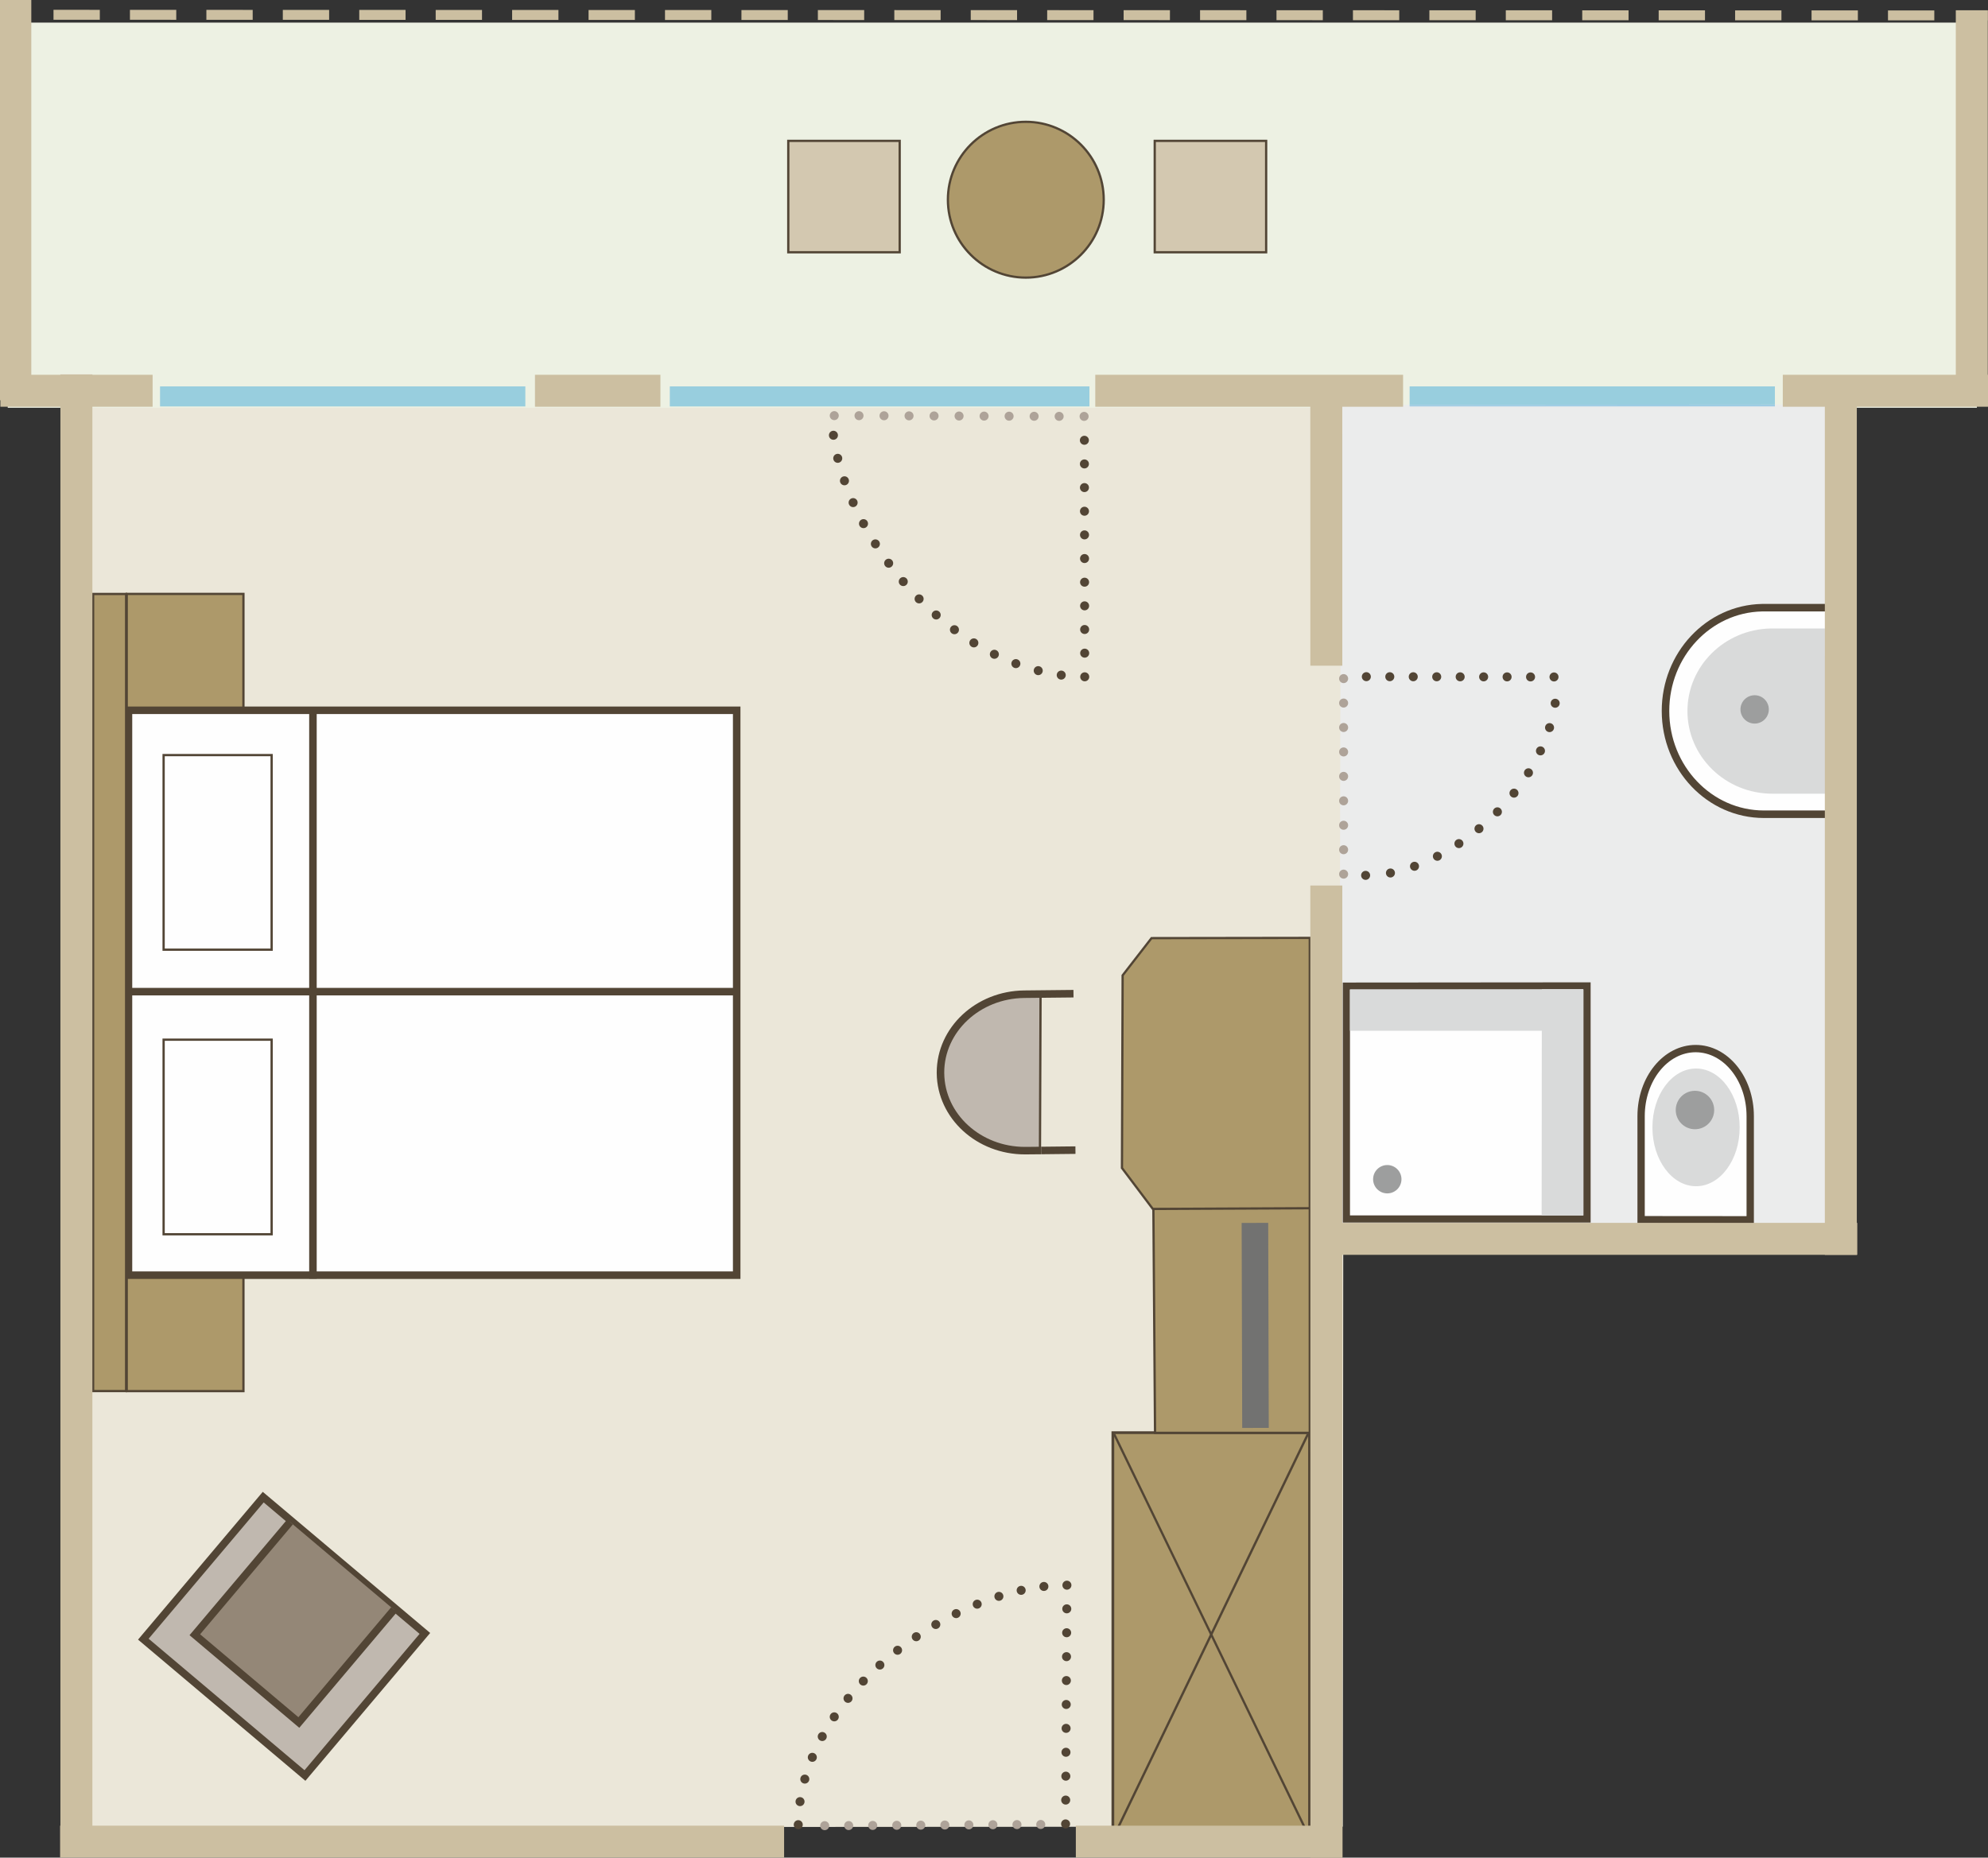 <?xml version="1.0" encoding="UTF-8"?>
<!DOCTYPE svg PUBLIC "-//W3C//DTD SVG 1.1//EN" "http://www.w3.org/Graphics/SVG/1.1/DTD/svg11.dtd">
<!-- Creator: CorelDRAW SE (OEM-Version) -->
<svg xmlns="http://www.w3.org/2000/svg" xml:space="preserve" width="93.254mm" height="87.156mm" version="1.1" style="shape-rendering:geometricPrecision; text-rendering:geometricPrecision; image-rendering:optimizeQuality; fill-rule:evenodd; clip-rule:evenodd"
viewBox="0 0 4786.49 4473.49"
 xmlns:xlink="http://www.w3.org/1999/xlink">
 <rect x="0" y="0" width="4786.49" height="4473.49" fill="#333333" stroke="none"/>
 <defs>
  <style type="text/css">
   <![CDATA[
    .fil3 {fill:none;fill-rule:nonzero}
    .fil8 {fill:#FEFEFE;fill-rule:nonzero}
    .fil2 {fill:#EBECEC;fill-rule:nonzero}
    .fil9 {fill:#D9DADA;fill-rule:nonzero}
    .fil10 {fill:#9D9E9E;fill-rule:nonzero}
    .fil13 {fill:#727271;fill-rule:nonzero}
    .fil0 {fill:#EBE7D9;fill-rule:nonzero}
    .fil1 {fill:#EDF1E3;fill-rule:nonzero}
    .fil12 {fill:#D3C8B0;fill-rule:nonzero}
    .fil11 {fill:#C0B8AF;fill-rule:nonzero}
    .fil4 {fill:#CCBFA1;fill-rule:nonzero}
    .fil6 {fill:#AEA399;fill-rule:nonzero}
    .fil7 {fill:#AD996A;fill-rule:nonzero}
    .fil14 {fill:#948777;fill-rule:nonzero}
    .fil16 {fill:#9ECCE4;fill-rule:nonzero}
    .fil15 {fill:#98CEDE;fill-rule:nonzero}
    .fil5 {fill:#524535;fill-rule:nonzero}
   ]]>
  </style>
 </defs>
 <g id="Ebene_x0020_1">
  <polygon class="fil0" points="3235.72,975.77 177.93,974.03 178.92,4400.61 3233.03,4398.84 "/>
  <polygon class="fil1" points="18.62,982.01 4759.74,982.01 4759.74,54.42 18.62,54.42 "/>
  <polygon class="fil2" points="3224.59,2977.12 4447.18,2977.12 4447.18,974.17 3228.64,975.09 "/>
  <line class="fil3" x1="0.48" y1="35.57" x2="4785.56" y2= "37.09" />
  <polygon class="fil4" points="0.48,47.52 56.3,47.54 56.32,23.62 0.49,23.6 "/>
  <path class="fil4" d="M128.82 47.58l111.52 0.02 0.01 -23.92 -111.52 -0.04 -0.01 23.93zm184.04 0.06l111.52 0.04 0.01 -23.92 -111.52 -0.04 -0.01 23.92zm184.04 0.05l111.52 0.04 0.01 -23.92 -111.52 -0.04 -0.01 23.92zm184.03 0.06l111.52 0.04 0.01 -23.92 -111.52 -0.04 -0.01 23.92zm184.03 0.07l111.52 0.04 0.01 -23.94 -111.52 -0.04 -0.01 23.94zm184.04 0.06l111.51 0.04 0.01 -23.92 -111.51 -0.04 -0.01 23.92zm184.03 0.05l111.52 0.04 0.01 -23.92 -111.52 -0.04 -0.01 23.92zm184.03 0.07l111.52 0.04 0.01 -23.93 -111.52 -0.04 -0.01 23.93zm184.04 0.06l111.52 0.04 0.01 -23.92 -111.52 -0.04 -0.01 23.92zm184.03 0.06l111.52 0.04 0.02 -23.92 -111.52 -0.04 -0.02 23.92zm184.04 0.05l111.52 0.04 0 -23.92 -111.52 -0.04 0 23.92zm184.04 0.06l111.52 0.04 0 -23.92 -111.52 -0.04 0 23.92zm184.04 0.07l111.52 0.04 0 -23.94 -111.52 -0.04 0 23.94zm184.02 0.05l111.52 0.04 0.02 -23.92 -111.52 -0.04 -0.02 23.92zm184.04 0.06l111.52 0.04 0.02 -23.92 -111.52 -0.04 -0.02 23.92zm184.04 0.07l111.52 0.04 0 -23.94 -111.52 -0.04 0 23.94zm184.04 0.06l111.52 0.04 0 -23.92 -111.52 -0.04 0 23.92zm184.04 0.05l111.5 0.04 0.02 -23.92 -111.52 -0.04 0 23.92zm184.02 0.07l111.52 0.02 0.02 -23.92 -111.52 -0.04 -0.02 23.93zm184.04 0.06l111.52 0.04 0 -23.94 -111.52 -0.02 0 23.92zm184.04 0.06l111.52 0.04 0 -23.92 -111.52 -0.04 0 23.92zm184.04 0.05l111.52 0.04 0 -23.92 -111.52 -0.04 0 23.92zm184.02 0.06l111.52 0.04 0.02 -23.92 -111.52 -0.04 -0.02 23.92zm184.04 0.07l111.52 0.04 0.02 -23.94 -111.52 -0.04 -0.02 23.94zm184.04 0.05l111.52 0.04 0 -23.92 -111.52 -0.04 0 23.92z"/>
  <polygon class="fil4" points="4729.74,49.04 4785.56,49.06 4785.56,25.14 4729.74,25.12 "/>
  <path class="fil5" d="M3741.58 1641.09c2.86,0 5.67,-1.15 7.69,-3.19 2.01,-2.03 3.17,-4.81 3.17,-7.67 0,-2.86 -1.16,-5.67 -3.17,-7.68 -2.03,-2.03 -4.84,-3.19 -7.69,-3.19 -2.86,0 -5.65,1.16 -7.68,3.19 -2.03,2.01 -3.19,4.81 -3.19,7.68 0,2.86 1.16,5.65 3.19,7.67 2.03,2.03 4.81,3.19 7.68,3.19z"/>
  <path class="fil5" d="M3685.12 1619.27l0 0c-6.01,0 -10.88,4.86 -10.88,10.85 -0.02,6.01 4.85,10.88 10.85,10.88 6,0.02 10.87,-4.86 10.88,-10.85 0,-6 -4.85,-10.87 -10.85,-10.89zm-56.49 -0.09l0 0c-6,0 -10.87,4.85 -10.89,10.85 0,6.01 4.86,10.88 10.85,10.88 6.01,0.02 10.88,-4.84 10.88,-10.85 0.02,-6 -4.84,-10.87 -10.85,-10.88zm-56.48 -0.07l0 0c-5.99,-0.02 -10.88,4.84 -10.88,10.85 0,5.99 4.86,10.86 10.85,10.88 6,0 10.89,-4.85 10.89,-10.85 0,-6.01 -4.86,-10.88 -10.85,-10.88zm-56.48 -0.09l0 0c-6.01,0 -10.88,4.85 -10.88,10.85 -0.02,6.01 4.84,10.88 10.85,10.88 6,0.02 10.87,-4.85 10.88,-10.85 0,-6 -4.85,-10.86 -10.85,-10.88zm-56.49 -0.09l0 0c-6,0 -10.87,4.86 -10.89,10.87 0,6 4.86,10.87 10.85,10.87 6.01,0.02 10.88,-4.84 10.88,-10.85 0.02,-6 -4.86,-10.87 -10.85,-10.89zm-56.48 -0.07l0 0c-6.01,-0.02 -10.88,4.84 -10.88,10.85 -0.02,6 4.86,10.87 10.85,10.89 6,0 10.87,-4.86 10.89,-10.85 0,-6.01 -4.86,-10.88 -10.85,-10.88zm-56.49 -0.09l0 0c-6,0 -10.87,4.85 -10.88,10.85 0,6.01 4.85,10.88 10.86,10.88 6,0.02 10.87,-4.86 10.87,-10.85 0.02,-6 -4.84,-10.87 -10.85,-10.88z"/>
  <path class="fil5" d="M3289.72 1640.4c2.86,0 5.67,-1.15 7.69,-3.17 2.01,-2.03 3.17,-4.84 3.17,-7.69 0,-2.86 -1.16,-5.65 -3.17,-7.68 -2.03,-2.03 -4.83,-3.19 -7.69,-3.19 -2.86,0 -5.65,1.16 -7.68,3.19 -2.03,2.03 -3.19,4.81 -3.19,7.68 0,2.86 1.16,5.67 3.19,7.69 2.03,2.01 4.82,3.17 7.68,3.17z"/>
  <path class="fil6" d="M3235 1645.07c2.86,0 5.65,-1.15 7.68,-3.18 2.03,-2.01 3.19,-4.82 3.19,-7.68 0,-2.86 -1.16,-5.65 -3.19,-7.68 -2.03,-2.03 -4.81,-3.19 -7.68,-3.19 -2.86,0 -5.67,1.16 -7.68,3.19 -2.03,2.03 -3.18,4.81 -3.18,7.68 0,2.86 1.15,5.67 3.18,7.68 2.01,2.03 4.82,3.18 7.68,3.18z"/>
  <path class="fil6" d="M3224.14 1693.08l0 0c0,5.99 4.87,10.86 10.86,10.86 6,0 10.87,-4.87 10.87,-10.86 0,-6.02 -4.87,-10.87 -10.87,-10.87 -5.99,0 -10.86,4.85 -10.86,10.87zm0 58.85l0 0c0,6.01 4.87,10.87 10.86,10.87 6,0 10.87,-4.86 10.87,-10.87 0,-6 -4.87,-10.87 -10.87,-10.87 -5.99,0 -10.86,4.87 -10.86,10.87zm0 58.87l0 0c0,5.99 4.87,10.86 10.86,10.86 6,0 10.87,-4.87 10.87,-10.86 0,-6.02 -4.87,-10.87 -10.87,-10.87 -5.99,0 -10.86,4.85 -10.86,10.87zm0 58.85l0 0c0,6.01 4.87,10.87 10.86,10.87 6,0 10.87,-4.86 10.87,-10.87 0,-6 -4.87,-10.87 -10.87,-10.87 -5.99,0 -10.86,4.87 -10.86,10.87zm0 58.87l0 0c0,5.99 4.87,10.86 10.86,10.86 6,0 10.87,-4.87 10.87,-10.86 0,-6 -4.87,-10.87 -10.87,-10.87 -5.99,0 -10.86,4.87 -10.86,10.87zm0 58.87l0 0c0,5.99 4.87,10.86 10.86,10.86 6,0 10.87,-4.87 10.87,-10.86 0,-6.02 -4.87,-10.87 -10.87,-10.87 -5.99,0 -10.86,4.85 -10.86,10.87zm0 58.85l0 0c0,6.01 4.87,10.87 10.86,10.87 6,0 10.87,-4.86 10.87,-10.87 0,-6 -4.87,-10.87 -10.87,-10.87 -5.99,0 -10.86,4.87 -10.86,10.87z"/>
  <path class="fil6" d="M3235 2115.95c2.86,0 5.65,-1.15 7.68,-3.19 2.03,-2.01 3.19,-4.81 3.19,-7.67 0,-2.86 -1.16,-5.67 -3.19,-7.68 -2.03,-2.03 -4.81,-3.19 -7.68,-3.19 -2.86,0 -5.67,1.16 -7.68,3.19 -2.03,2.01 -3.18,4.81 -3.18,7.68 0,2.86 1.15,5.67 3.18,7.67 2.01,2.03 4.82,3.19 7.68,3.19z"/>
  <path class="fil5" d="M3287.98 2118.9c2.86,0 5.65,-1.15 7.68,-3.19 2.03,-2.03 3.19,-4.81 3.19,-7.67 0,-2.86 -1.16,-5.67 -3.19,-7.7 -2.03,-2.01 -4.81,-3.17 -7.68,-3.17 -2.86,0 -5.67,1.16 -7.69,3.17 -2.01,2.03 -3.17,4.84 -3.17,7.7 0,2.86 1.16,5.65 3.17,7.67 2.03,2.03 4.84,3.19 7.69,3.19z"/>
  <path class="fil5" d="M3349.83 2112.98l0 0c5.9,-1.14 9.74,-6.85 8.6,-12.73 -1.14,-5.89 -6.83,-9.74 -12.73,-8.6l0 0c-5.88,1.14 -9.74,6.85 -8.6,12.73 1.14,5.9 6.85,9.74 12.73,8.6zm59.55 -16.6l0 0c5.63,-2.05 8.57,-8.26 6.52,-13.91 -2.04,-5.65 -8.27,-8.56 -13.9,-6.52l0 0c-5.65,2.03 -8.57,8.26 -6.54,13.91 2.05,5.65 8.28,8.56 13.93,6.52zm56.37 -24.68l0 0c5.34,-2.73 7.44,-9.29 4.69,-14.61 -2.74,-5.34 -9.29,-7.44 -14.63,-4.71l0 0c-5.32,2.76 -7.42,9.29 -4.69,14.63 2.75,5.34 9.29,7.44 14.63,4.69zm52.91 -31.1l0 0c5,-3.32 6.36,-10.07 3.03,-15.06 -3.32,-5 -10.07,-6.36 -15.07,-3.03l0 0c-4.98,3.32 -6.33,10.07 -3.02,15.05 3.32,5 10.07,6.35 15.06,3.04zm49.2 -36.56l0 0c4.62,-3.82 5.27,-10.68 1.45,-15.3 -3.82,-4.61 -10.67,-5.27 -15.3,-1.45l0 0c-4.62,3.82 -5.27,10.67 -1.45,15.3 3.82,4.61 10.67,5.27 15.3,1.45zm45.16 -41.39l0 0c4.22,-4.28 4.16,-11.15 -0.11,-15.36 -4.27,-4.22 -11.15,-4.16 -15.37,0.11 -4.2,4.28 -4.16,11.15 0.11,15.37 4.29,4.2 11.15,4.15 15.37,-0.12zm40.69 -45.85l0 0c3.75,-4.69 2.97,-11.51 -1.72,-15.26 -4.69,-3.73 -11.51,-2.97 -15.26,1.72l0 0c-3.73,4.69 -2.97,11.53 1.72,15.26 4.69,3.75 11.53,2.99 15.26,-1.72zm35.56 -50.03l0 0c3.2,-5.07 1.67,-11.79 -3.4,-14.97 -5.09,-3.19 -11.79,-1.67 -14.98,3.42l0 0c-3.2,5.07 -1.66,11.79 3.41,14.98 5.09,3.19 11.78,1.66 14.97,-3.42zm29.55 -53.92l0 0c2.54,-5.43 0.2,-11.89 -5.23,-14.45 -5.43,-2.55 -11.9,-0.22 -14.45,5.21l0 0c-2.56,5.43 -0.2,11.9 5.23,14.45 5.44,2.56 11.9,0.22 14.45,-5.21zm22.36 -57.41l0 0c1.79,-5.72 -1.39,-11.81 -7.13,-13.6 -5.72,-1.79 -11.82,1.42 -13.6,7.13l0 0c-1.79,5.74 1.41,11.83 7.13,13.62 5.72,1.78 11.83,-1.41 13.6,-7.15z"/>
  <path class="fil5" d="M3744.4 1704.39c2.86,0 5.65,-1.15 7.68,-3.18 2.03,-2.01 3.19,-4.82 3.19,-7.68 0,-2.86 -1.16,-5.67 -3.19,-7.68 -2.03,-2.03 -4.81,-3.19 -7.68,-3.19 -2.86,0 -5.67,1.16 -7.69,3.19 -2.01,2.01 -3.17,4.81 -3.17,7.68 0,2.86 1.15,5.67 3.17,7.68 2.03,2.03 4.84,3.18 7.69,3.18z"/>
  <polygon class="fil7" points="305.1,3350.07 586.13,3350.07 586.13,3074.49 305.1,3074.49 "/>
  <path class="fil5" d="M588.85 3071.77l-286.46 0 0 281.02 286.46 0 0 -281.02zm-5.43 5.44l0 270.16 -275.61 0 0 -270.16 275.61 0z"/>
  <polygon class="fil7" points="305.1,1705.84 586.13,1705.84 586.13,1430.24 305.1,1430.24 "/>
  <path class="fil5" d="M588.85 1427.52l-286.46 0 0 281.04 286.46 0 0 -281.04zm-5.43 5.44l0 270.18 -275.61 0 0 -270.18 275.61 0z"/>
  <polygon class="fil8" points="309.33,3070.84 1773.72,3070.84 1773.72,1710.51 309.33,1710.51 "/>
  <path class="fil5" d="M1782.77 1701.46l-1482.49 0 0 1378.44 1482.49 0 0 -1378.44zm-18.1 18.09l0 1342.26 -1446.3 0 0 -1342.26 1446.3 0z"/>
  <polygon class="fil8" points="393.94,2972.34 654.02,2972.34 654.02,2503.73 393.94,2503.73 "/>
  <path class="fil5" d="M656.72 2501.01l-265.5 0 0 474.02 265.5 0 0 -474.02zm-5.43 5.43l0 463.18 -254.64 0 0 -463.18 254.64 0z"/>
  <polygon class="fil8" points="393.94,2287.01 654.02,2287.01 654.02,1818.39 393.94,1818.39 "/>
  <path class="fil5" d="M656.72 1815.68l-265.5 0 0 474.04 265.5 0 0 -474.04zm-5.43 5.44l0 463.18 -254.64 0 0 -463.18 254.64 0z"/>
  <line class="fil3" x1="305.49" y1="2388.08" x2="1770.08" y2= "2388.08" />
  <polygon class="fil5" points="305.49,2397.13 1770.08,2397.13 1770.08,2379.02 305.49,2379.02 "/>
  <line class="fil3" x1="753.47" y1="3079.25" x2="753.47" y2= "1705.62" />
  <polygon class="fil5" points="744.41,3079.25 762.52,3079.25 762.52,1705.63 744.41,1705.63 "/>
  <polygon class="fil7" points="224.22,3349.95 303.66,3349.95 303.66,1430.38 224.22,1430.38 "/>
  <path class="fil5" d="M306.38 1427.66l-84.87 0 0 1925.01 84.87 0 0 -1925.01zm-5.43 5.44l0 1914.13 -74.02 0 0 -1914.13 74.02 0z"/>
  <path class="fil8" d="M3951.26 2937.27l0 -249.33c0,-89.74 58.92,-162.75 131.4,-162.75 72.43,0 131.35,73.01 131.35,162.75l0 249.56 -262.75 -0.23z"/>
  <path class="fil5" d="M4082.67 2516.37c-77.43,0 -140.21,76.81 -140.21,171.57l0 258.13 280.35 0.26 0 -258.39c0,-94.76 -62.74,-171.57 -140.15,-171.57zm0 17.64c67.54,0 122.49,69.04 122.49,153.93l0 240.74 -245.08 -0.22 0 -240.53c0,-84.89 54.99,-153.93 122.58,-153.93z"/>
  <path class="fil9" d="M3978.53 2714.95c0,-78.29 47.01,-141.74 105.02,-141.74 58.04,0 105.06,63.45 105.06,141.74 0,78.26 -47.03,141.71 -105.06,141.71 -58.02,0 -105.02,-63.45 -105.02,-141.71z"/>
  <path class="fil10" d="M4034.66 2673.12c0,-25.55 20.72,-46.28 46.27,-46.28 25.57,0 46.3,20.73 46.3,46.28 0,25.56 -20.73,46.28 -46.3,46.28 -25.55,0 -46.27,-20.72 -46.27,-46.28z"/>
  <polygon class="fil5" points="2507.4,2779.63 2589.43,2778.76 2589.25,2760.65 2507.22,2761.53 "/>
  <path class="fil11" d="M2505.36 2395.25l-38.3 0.4c-112.48,1.18 -202.82,86.42 -201.75,190.45 1.09,104.07 93.14,187.41 205.64,186.29l32.97 -0.36 0.67 -176.5 0.76 -200.27z"/>
  <path class="fil5" d="M2505.34 2392.53l-38.3 0.4c-113.17,1.18 -204.43,86.5 -204.47,191.35l0.02 1.85c1.12,105.01 93.31,188.98 206.09,188.97l2.28 0 35.67 -0.4 0.67 -179.17 0.76 -200.26 -5.43 -0.02 -0.76 200.25 -0.65 173.84 -30.31 0.33 -2.23 0c-110.13,-0.02 -199.63,-81.9 -200.66,-183.59l-0.02 -1.8c-0.04,-101.54 88.6,-184.75 199.09,-185.92l38.3 -0.4 -0.06 -5.43z"/>
  <path class="fil5" d="M2584.52 2383.92l-118.45 1.25c-116.27,1.16 -210.63,88.96 -210.73,197.68l0.02 1.92c0.56,54.32 24.79,103.3 63.23,138.47 38.44,35.2 91.19,56.77 149.17,56.77l2.39 -0.02 37.27 -0.34 -0.18 -18.1 -37.24 0.36 -2.23 0c-53.45,0 -101.85,-19.9 -136.95,-52.03 -35.09,-32.14 -56.82,-76.3 -57.34,-125.3l-0.02 -1.72c-0.09,-97.65 85.43,-178.41 192.82,-179.57l118.46 -1.25 -0.2 -18.11z"/>
  <path class="fil8" d="M4394.54 1463.44l-152.44 0c-128.6,2.74 -232.08,113.03 -232.08,248.65 0,137.38 106.11,248.74 237.02,248.74l147.23 0 0.27 -497.39z"/>
  <path class="fil5" d="M4394.54 1454.37l-152.53 0 -0.11 0.02c-133.85,2.92 -240.95,117.46 -240.93,257.7 0,71.03 27.45,135.46 71.92,182.14 44.43,46.66 106.09,75.65 174.15,75.65l147.23 0 0 -18.11 -147.23 0c-62.87,-0.02 -119.73,-26.69 -161.04,-70.04 -41.32,-43.37 -66.93,-103.3 -66.93,-169.65 0.04,-131.01 99.88,-237.02 223.21,-239.61l-0.18 -9.04 0 9.05 152.44 0 0 -18.11 0 -0.02z"/>
  <path class="fil9" d="M4393.87 1513.49l-130.66 0c-111.02,2.19 -200.36,90.41 -200.36,198.92 0,109.89 91.6,198.96 204.63,198.96l127.06 0 -0.67 -397.88z"/>
  <path class="fil10" d="M4258.77 1708.36c0,18.85 -15.26,34.13 -34.12,34.13 -18.85,0 -34.13,-15.29 -34.13,-34.13 0,-18.85 15.28,-34.11 34.13,-34.11 18.85,0 34.12,15.26 34.12,34.11z"/>
  <polygon class="fil8" points="3241.68,2935.53 3241.68,2374.81 3821.07,2374.32 3821.07,2935.53 "/>
  <path class="fil5" d="M3829.73 2365.64l-596.72 0.51 0 578.05 596.72 0 0 -578.55zm-17.33 17.33l0 543.91 -562.06 0 0 -543.42 562.06 -0.49z"/>
  <polygon class="fil9" points="3250.26,2482.25 3811.79,2482.25 3811.79,2382.43 3250.26,2382.43 "/>
  <polygon class="fil9" points="3711.83,2927.18 3712.3,2382.1 3812.09,2382.18 3812.03,2926.98 "/>
  <path class="fil10" d="M3374.29 2839.76c0,18.85 -15.28,34.14 -34.13,34.14 -18.85,0 -34.13,-15.29 -34.13,-34.14 0,-18.85 15.28,-34.13 34.13,-34.13 18.85,0 34.13,15.28 34.13,34.13z"/>
  <path class="fil7" d="M2469.85 668.54c-103.44,0 -187.61,-84.16 -187.61,-187.61 0,-103.43 84.16,-187.59 187.61,-187.59 103.41,0 187.57,84.16 187.57,187.59 0,103.44 -84.16,187.61 -187.57,187.61z"/>
  <path class="fil5" d="M2469.85 290.63c-105.11,0 -190.33,85.23 -190.33,190.31 0,105.09 85.21,190.32 190.33,190.32 105.09,0 190.29,-85.23 190.29,-190.32 0,-105.08 -85.19,-190.31 -190.29,-190.31zm0 5.43c101.93,0 184.88,82.93 184.88,184.88 0,101.96 -82.95,184.89 -184.88,184.89 -101.94,0 -184.89,-82.93 -184.89,-184.89 0,-101.95 82.95,-184.88 184.89,-184.88z"/>
  <polygon class="fil12" points="2780.24,607.5 3048.5,607.5 3048.5,339.24 2780.24,339.24 "/>
  <polygon class="fil5" points="2780.24,607.5 2782.95,607.5 2782.95,341.94 3045.78,341.94 3045.78,604.79 2780.24,604.79 2780.24,607.5 2782.95,607.5 2780.24,607.5 2780.24,610.22 3051.21,610.22 3051.21,336.51 2777.52,336.51 2777.52,610.22 2780.24,610.22 "/>
  <polygon class="fil12" points="1897.91,607.5 2166.16,607.5 2166.16,339.24 1897.91,339.24 "/>
  <polygon class="fil5" points="1897.91,607.5 1900.64,607.5 1900.64,341.94 2163.44,341.94 2163.44,604.79 1897.91,604.79 1897.91,607.5 1900.64,607.5 1897.91,607.5 1897.91,610.22 2168.87,610.22 2168.87,336.51 1895.2,336.51 1895.2,610.22 1897.91,610.22 "/>
  <polygon class="fil7" points="2679.44,4424.93 3152.94,4424.93 3152.94,3450.09 2679.44,3450.09 "/>
  <path class="fil5" d="M3156.23 3446.8l-480.09 0 0 981.43 480.09 0 0 -981.43zm-6.57 6.58l0 968.28 -466.95 0 0 -968.28 466.95 0z"/>
  <polygon class="fil5" points="3146.38,3452.64 2680.61,4418.34 2685.66,4420.78 3151.43,3455.07 "/>
  <polygon class="fil5" points="3152.96,4418.86 2684.89,3452.27 2680,3454.64 3148.07,4421.24 "/>
  <polygon class="fil7" points="2776.56,2912.61 2700.81,2812.01 2702.96,2347.9 2772.49,2259.2 3153.52,2258.63 3153.52,2912.61 "/>
  <path class="fil5" d="M3156.23 2255.92l-385.06 0.56 -70.93 91.42 -1.61 465.73 76.6 101.69 381.01 0 0 -659.41zm-5.43 5.43l0 648.54 -372.88 0 -73.84 -98.07 1.6 -462.05 68.15 -87.86 376.97 -0.56z"/>
  <polygon class="fil7" points="2780.98,3450.45 2777,2911.36 3153.52,2909.64 3153.52,3450.45 "/>
  <path class="fil5" d="M3156.23 2906.9l-381.97 1.76 4.02 544.51 377.95 0 0 -546.27zm-5.43 5.45l0 535.39 -367.12 0 -3.95 -533.66 371.07 -1.72z"/>
  <path class="fil5" d="M2006.63 1059.07c2.86,0 5.65,-1.16 7.68,-3.17 2.03,-2.03 3.19,-4.84 3.19,-7.7 0,-2.86 -1.16,-5.65 -3.19,-7.67 -2.03,-2.03 -4.81,-3.19 -7.68,-3.19 -2.86,0 -5.67,1.15 -7.69,3.19 -2.01,2.03 -3.17,4.81 -3.17,7.67 0,2.86 1.15,5.67 3.17,7.7 2.03,2.01 4.84,3.17 7.69,3.17z"/>
  <path class="fil5" d="M2006.51 1106.32l0 0c1.43,5.83 7.31,9.4 13.12,7.95 5.83,-1.43 9.4,-7.32 7.97,-13.13l0 0c-1.43,-5.83 -7.31,-9.4 -13.14,-7.97 -5.83,1.43 -9.4,7.31 -7.95,13.14zm16.42 55.12l0 0c1.99,5.67 8.19,8.65 13.85,6.68 5.65,-1.97 8.64,-8.18 6.66,-13.83l0 0c-1.97,-5.67 -8.17,-8.65 -13.83,-6.68 -5.67,1.98 -8.65,8.19 -6.68,13.84zm21.22 53.34l0 0c2.44,5.49 8.87,7.95 14.34,5.51 5.49,-2.44 7.95,-8.87 5.5,-14.36l0 0c-2.44,-5.47 -8.87,-7.93 -14.34,-5.49 -5.49,2.45 -7.95,8.85 -5.5,14.34zm25.33 51.42l0 0c2.86,5.29 9.45,7.24 14.72,4.4 5.29,-2.86 7.26,-9.45 4.4,-14.72l0 0c-2.84,-5.29 -9.43,-7.26 -14.73,-4.4 -5.27,2.84 -7.24,9.43 -4.4,14.72zm29.03 49.38l0 0c3.22,5.07 9.94,6.56 14.99,3.34 5.07,-3.21 6.55,-9.93 3.33,-14.99l0 0c-3.22,-5.06 -9.92,-6.55 -14.99,-3.34 -5.07,3.22 -6.55,9.94 -3.33,14.99zm32.39 47.21l0 0c3.57,4.82 10.38,5.83 15.19,2.28 4.84,-3.57 5.85,-10.38 2.28,-15.21l0 0c-3.57,-4.82 -10.36,-5.83 -15.19,-2.28 -4.81,3.57 -5.85,10.37 -2.28,15.21zm35.62 44.83l0 0c3.89,4.56 10.74,5.11 15.32,1.22 4.56,-3.9 5.11,-10.76 1.21,-15.32 -3.89,-4.56 -10.75,-5.11 -15.32,-1.21 -4.56,3.89 -5.11,10.74 -1.21,15.32zm38.68 42.23l0 0c4.22,4.28 11.1,4.33 15.37,0.11 4.28,-4.2 4.33,-11.08 0.13,-15.35 -4.22,-4.28 -11.1,-4.33 -15.37,-0.13 -4.28,4.22 -4.33,11.1 -0.13,15.37zm41.7 39.31l0 0c4.53,3.95 11.39,3.5 15.34,-1.02 3.95,-4.53 3.48,-11.39 -1.03,-15.34 -4.53,-3.95 -11.39,-3.5 -15.34,1.03 -3.95,4.51 -3.47,11.37 1.03,15.32zm44.63 36.03l0 0c4.84,3.57 11.63,2.57 15.21,-2.24 3.57,-4.82 2.57,-11.63 -2.25,-15.21l0 0c-4.81,-3.57 -11.63,-2.57 -15.21,2.25 -3.57,4.81 -2.57,11.63 2.24,15.21zm47.51 32.25l0 0c5.11,3.15 11.81,1.58 14.96,-3.53 3.15,-5.11 1.56,-11.81 -3.55,-14.96 -5.11,-3.15 -11.79,-1.58 -14.94,3.53 -3.15,5.11 -1.58,11.81 3.53,14.96zm50.26 27.92l0 0c5.38,2.66 11.9,0.45 14.56,-4.93 2.66,-5.36 0.45,-11.88 -4.93,-14.54l0 0c-5.38,-2.68 -11.9,-0.47 -14.56,4.91 -2.66,5.37 -0.45,11.89 4.92,14.56zm52.78 22.94l0 0c5.63,2.1 11.88,-0.74 14,-6.36 2.1,-5.63 -0.74,-11.89 -6.37,-14l0 0c-5.62,-2.1 -11.88,0.74 -13.98,6.36 -2.1,5.63 0.74,11.88 6.35,14zm54.97 17.27l0 0c5.82,1.48 11.73,-2.03 13.22,-7.84 1.47,-5.82 -2.04,-11.73 -7.86,-13.22 -5.81,-1.47 -11.73,2.05 -13.2,7.86 -1.49,5.82 2.03,11.72 7.84,13.2zm56.64 10.99l0 0c5.94,0.8 11.41,-3.38 12.21,-9.32 0.8,-5.96 -3.39,-11.43 -9.35,-12.23l0 0c-5.94,-0.8 -11.4,3.39 -12.2,9.35 -0.8,5.94 3.38,11.4 9.34,12.2z"/>
  <path class="fil5" d="M2611.68 1640.75c2.86,0 5.65,-1.15 7.68,-3.19 2.03,-2.03 3.19,-4.81 3.19,-7.67 0,-2.86 -1.16,-5.67 -3.19,-7.68 -2.03,-2.03 -4.82,-3.19 -7.68,-3.19 -2.86,0 -5.67,1.16 -7.69,3.19 -2.01,2.01 -3.17,4.81 -3.17,7.68 0,2.86 1.16,5.65 3.17,7.67 2.03,2.03 4.84,3.19 7.69,3.19z"/>
  <path class="fil5" d="M2622.45 1572.9l0 0c-0.02,-6 -4.89,-10.87 -10.88,-10.85 -6.01,0 -10.87,4.87 -10.85,10.88 0,5.99 4.87,10.85 10.88,10.85 6,-0.02 10.85,-4.89 10.85,-10.88zm-0.09 -56.97l0 0c0,-5.99 -4.87,-10.85 -10.88,-10.85 -6,0.02 -10.85,4.89 -10.85,10.88 0.02,6 4.89,10.87 10.88,10.85 6,0 10.87,-4.87 10.85,-10.89zm-0.09 -56.96l0 0c0,-6 -4.87,-10.85 -10.88,-10.85 -6,0.02 -10.85,4.89 -10.85,10.88 0.02,6.01 4.89,10.87 10.89,10.85 6.01,0 10.86,-4.87 10.85,-10.88zm-0.07 -56.95l0 0c-0.02,-6.01 -4.89,-10.87 -10.89,-10.87 -6.01,0.02 -10.86,4.89 -10.85,10.89 0,6.01 4.87,10.86 10.88,10.85 6,0 10.85,-4.87 10.85,-10.87zm-0.09 -56.96l0 0c0,-6.02 -4.87,-10.87 -10.88,-10.85 -6,0 -10.85,4.87 -10.85,10.88 0.02,5.99 4.89,10.85 10.88,10.85 6,-0.02 10.87,-4.89 10.85,-10.88zm-0.09 -56.97l0 0c0,-5.99 -4.87,-10.86 -10.86,-10.85 -6.02,0 -10.87,4.87 -10.87,10.88 0.02,6 4.89,10.85 10.88,10.85 6.01,-0.02 10.87,-4.89 10.85,-10.89zm-0.07 -56.96l0 0c-0.02,-6 -4.89,-10.85 -10.88,-10.85 -6.01,0.02 -10.87,4.89 -10.85,10.88 0,6 4.87,10.87 10.88,10.85 6,0 10.85,-4.87 10.85,-10.88zm-0.09 -56.96l0 0c0,-6 -4.87,-10.85 -10.89,-10.85 -5.99,0.02 -10.85,4.89 -10.85,10.89 0.02,6.01 4.89,10.86 10.88,10.85 6,0 10.87,-4.87 10.85,-10.88zm-0.09 -56.95l0 0c0,-6.02 -4.87,-10.87 -10.87,-10.85 -6.01,0 -10.86,4.87 -10.86,10.86 0.02,6.01 4.89,10.87 10.88,10.87 6.01,-0.02 10.86,-4.89 10.85,-10.88z"/>
  <path class="fil5" d="M2610.83 1071.13c2.86,0 5.65,-1.15 7.68,-3.18 2.03,-2.03 3.19,-4.82 3.19,-7.68 0,-2.86 -1.16,-5.67 -3.19,-7.68 -2.03,-2.03 -4.81,-3.19 -7.68,-3.19 -2.86,0 -5.67,1.16 -7.69,3.19 -2.01,2.01 -3.17,4.81 -3.17,7.68 0,2.86 1.15,5.65 3.17,7.68 2.03,2.03 4.84,3.18 7.69,3.18z"/>
  <path class="fil6" d="M2610.18 1013.62c2.86,0 5.65,-1.16 7.68,-3.19 2.03,-2.03 3.19,-4.81 3.19,-7.67 0,-2.86 -1.16,-5.67 -3.19,-7.7 -2.03,-2.01 -4.81,-3.17 -7.68,-3.17 -2.86,0 -5.67,1.16 -7.69,3.17 -2.01,2.03 -3.17,4.84 -3.17,7.7 0,2.86 1.15,5.65 3.17,7.67 2.03,2.03 4.84,3.19 7.69,3.19z"/>
  <path class="fil6" d="M2550.13 991.77l0 0c-6,-0.02 -10.88,4.84 -10.9,10.85 -0.02,6 4.84,10.87 10.83,10.89l0 0c6.01,0.02 10.88,-4.84 10.9,-10.83 0.02,-6 -4.84,-10.88 -10.83,-10.9zm-60.24 -0.18l0 0c-6,-0.02 -10.88,4.84 -10.9,10.83 -0.02,5.99 4.84,10.88 10.83,10.9 6.01,0.02 10.88,-4.84 10.9,-10.82 0.02,-6 -4.84,-10.89 -10.83,-10.9zm-60.24 -0.2l0 0c-5.99,-0.02 -10.88,4.84 -10.9,10.83 -0.02,6.01 4.83,10.88 10.82,10.9 6.01,0.02 10.88,-4.81 10.9,-10.82 0.02,-6 -4.82,-10.88 -10.83,-10.9zm-60.22 -0.2l0 0c-6,-0.02 -10.88,4.84 -10.9,10.83 -0.02,6.01 4.84,10.88 10.83,10.9l0 0c5.99,0.02 10.88,-4.82 10.9,-10.83 0.02,-6 -4.83,-10.88 -10.82,-10.9zm-60.23 -0.2l0 0c-5.99,-0.02 -10.86,4.83 -10.9,10.82 -0.02,6.01 4.84,10.88 10.82,10.9l0 0c6.02,0.02 10.89,-4.82 10.9,-10.83 0.04,-5.99 -4.81,-10.88 -10.83,-10.9zm-60.22 -0.2l0 0c-6,-0.02 -10.87,4.84 -10.9,10.82 -0.02,6 4.84,10.89 10.83,10.9l0 0c6.01,0.02 10.88,-4.84 10.9,-10.83 0.02,-5.99 -4.82,-10.88 -10.83,-10.9zm-60.22 -0.2l0 0c-6,-0.02 -10.89,4.84 -10.9,10.83 -0.02,5.99 4.84,10.88 10.83,10.9l0 0c6.01,0.02 10.88,-4.84 10.9,-10.82 0.02,-6 -4.84,-10.89 -10.82,-10.9zm-60.24 -0.2l0 0c-6,-0.02 -10.87,4.84 -10.9,10.83 -0.02,5.99 4.84,10.88 10.83,10.9l0 0c6.01,0.02 10.88,-4.83 10.9,-10.82 0.04,-6 -4.81,-10.88 -10.82,-10.9zm-60.24 -0.2l0 0c-6,-0.02 -10.88,4.84 -10.9,10.83 -0.02,6.01 4.84,10.88 10.83,10.9l0 0c6.01,0.02 10.88,-4.82 10.9,-10.83 0.02,-6 -4.81,-10.88 -10.82,-10.9z"/>
  <path class="fil6" d="M2008.64 1011.78c2.86,0 5.67,-1.15 7.69,-3.18 2.01,-2.01 3.17,-4.82 3.17,-7.68 0,-2.86 -1.16,-5.65 -3.17,-7.68 -2.03,-2.03 -4.84,-3.19 -7.69,-3.19 -2.86,0 -5.65,1.16 -7.68,3.19 -2.03,2.03 -3.19,4.81 -3.19,7.68 0,2.86 1.16,5.67 3.19,7.68 2.03,2.03 4.81,3.18 7.68,3.18z"/>
  <path class="fil5" d="M2565.61 4403.18c2.86,0 5.65,-1.15 7.68,-3.17 2.03,-2.03 3.19,-4.84 3.19,-7.7 0,-2.85 -1.16,-5.64 -3.19,-7.67 -2.03,-2.03 -4.81,-3.19 -7.68,-3.19 -2.86,0 -5.67,1.16 -7.69,3.19 -2.01,2.03 -3.17,4.82 -3.17,7.67 0,2.86 1.15,5.67 3.17,7.7 2.03,2.01 4.84,3.17 7.69,3.17z"/>
  <path class="fil5" d="M2576.73 4334.98l0 0c0.04,-6 -4.81,-10.89 -10.81,-10.92 -5.99,-0.04 -10.88,4.8 -10.92,10.81l0 0c-0.04,5.99 4.8,10.88 10.79,10.91 6.01,0.04 10.9,-4.79 10.93,-10.8zm0.33 -57.58l0 0c0.02,-5.99 -4.82,-10.89 -10.81,-10.92 -6,-0.04 -10.9,4.8 -10.92,10.81 -0.04,5.99 4.79,10.88 10.79,10.92 6.01,0.04 10.9,-4.8 10.94,-10.81zm0.32 -57.56l0 0c0.04,-6 -4.79,-10.9 -10.81,-10.92 -5.99,-0.04 -10.88,4.8 -10.92,10.79l0 0c-0.04,5.99 4.8,10.9 10.79,10.93 6.01,0.02 10.9,-4.81 10.93,-10.81zm0.33 -57.56l0 0c0.04,-6 -4.8,-10.9 -10.79,-10.94 -6.01,-0.02 -10.9,4.81 -10.93,10.81l0 0c-0.04,5.99 4.79,10.9 10.81,10.91 5.99,0.04 10.88,-4.79 10.92,-10.78zm0.34 -57.57l0 0c0.04,-5.99 -4.8,-10.88 -10.81,-10.91 -6,-0.04 -10.88,4.79 -10.92,10.78 -0.04,6.02 4.79,10.91 10.79,10.94 6.01,0.04 10.9,-4.8 10.94,-10.81zm0.32 -57.54l0 0c0.04,-6.02 -4.79,-10.9 -10.79,-10.94 -6.01,-0.04 -10.9,4.8 -10.94,10.81 -0.04,5.99 4.8,10.88 10.81,10.91 6,0.04 10.88,-4.79 10.92,-10.78zm0.34 -57.58l0 0c0.04,-6 -4.79,-10.89 -10.81,-10.92 -5.99,-0.04 -10.88,4.8 -10.92,10.79l0 0c-0.04,6.02 4.8,10.9 10.79,10.94 6.01,0.04 10.9,-4.8 10.93,-10.81zm0.33 -57.56l0 0c0.04,-6 -4.8,-10.9 -10.79,-10.94 -6.01,-0.04 -10.9,4.81 -10.93,10.81l0 0c-0.04,5.99 4.79,10.9 10.81,10.91 5.99,0.04 10.88,-4.79 10.92,-10.78zm0.32 -57.58l0 0c0.04,-6.01 -4.79,-10.9 -10.79,-10.92 -6.01,-0.04 -10.9,4.8 -10.94,10.79l0 0c-0.02,5.99 4.81,10.9 10.81,10.92 6,0.04 10.9,-4.8 10.92,-10.79z"/>
  <path class="fil5" d="M2568.8 3828.28c2.86,0 5.65,-1.15 7.68,-3.18 2.03,-2.03 3.19,-4.82 3.19,-7.68 0,-2.85 -1.16,-5.67 -3.19,-7.67 -2.03,-2.03 -4.81,-3.19 -7.68,-3.19 -2.86,0 -5.67,1.16 -7.68,3.19 -2.03,2.01 -3.18,4.82 -3.18,7.67 0,2.86 1.15,5.65 3.18,7.68 2.01,2.03 4.82,3.18 7.68,3.18z"/>
  <path class="fil5" d="M2512.11 3809.68l0 0c-5.96,0.71 -10.23,6.11 -9.53,12.06 0.69,5.96 6.08,10.23 12.04,9.53l0 0c5.96,-0.69 10.23,-6.08 9.54,-12.05 -0.7,-5.95 -6.08,-10.22 -12.06,-9.54zm-55.82 9.53l0 0c-5.85,1.3 -9.55,7.12 -8.24,12.97 1.3,5.87 7.1,9.56 12.97,8.25l0 0c5.85,-1.3 9.54,-7.11 8.24,-12.96 -1.3,-5.87 -7.09,-9.56 -12.96,-8.26zm-54.52 14.74l0 0c-5.72,1.81 -8.89,7.91 -7.08,13.63 1.81,5.72 7.91,8.89 13.64,7.08l0 0c5.72,-1.81 8.89,-7.91 7.08,-13.63 -1.81,-5.72 -7.93,-8.89 -13.64,-7.08zm-53.03 19.14l0 0c-5.58,2.26 -8.26,8.58 -6,14.16 2.24,5.55 8.58,8.23 14.14,5.97l0 0c5.56,-2.24 8.24,-8.58 6,-14.14 -2.26,-5.56 -8.58,-8.24 -14.14,-5.99zm-51.41 23.03l0 0c-5.39,2.64 -7.6,9.16 -4.96,14.54 2.64,5.39 9.16,7.61 14.54,4.96 5.4,-2.64 7.61,-9.16 4.96,-14.54 -2.64,-5.39 -9.16,-7.6 -14.54,-4.96zm-49.63 26.56l0 0c-5.2,3 -6.95,9.65 -3.95,14.85 3,5.18 9.65,6.95 14.84,3.95l0 0c5.2,-3.01 6.95,-9.67 3.95,-14.86 -3,-5.19 -9.65,-6.97 -14.84,-3.94zm-47.7 29.86l0 0c-4.98,3.35 -6.3,10.1 -2.95,15.08 3.37,4.98 10.11,6.29 15.09,2.93l0 0c4.98,-3.34 6.3,-10.1 2.94,-15.08 -3.35,-4.98 -10.11,-6.29 -15.07,-2.93zm-45.57 33.02l0 0c-4.74,3.68 -5.59,10.5 -1.9,15.25 3.68,4.72 10.5,5.57 15.24,1.9l0 0c4.73,-3.7 5.58,-10.52 1.9,-15.25 -3.69,-4.74 -10.52,-5.59 -15.24,-1.9zm-43.2 36.12l0 0c-4.46,4 -4.84,10.89 -0.82,15.34 4,4.46 10.88,4.83 15.34,0.82 4.47,-4 4.84,-10.89 0.83,-15.34 -4.02,-4.48 -10.88,-4.84 -15.35,-0.82zm-40.49 39.19l0 0c-4.15,4.33 -4,11.21 0.32,15.36 4.35,4.15 11.21,4 15.37,-0.33l0 0c4.15,-4.33 4,-11.21 -0.34,-15.36 -4.33,-4.16 -11.21,-4.01 -15.35,0.33zm-37.38 42.25l0 0c-3.78,4.65 -3.07,11.49 1.58,15.27 4.66,3.79 11.48,3.08 15.29,-1.56l0 0c3.78,-4.66 3.07,-11.49 -1.58,-15.3 -4.66,-3.78 -11.5,-3.07 -15.29,1.58zm-33.73 45.28l0 0c-3.35,4.96 -2.06,11.73 2.92,15.09 4.96,3.37 11.71,2.07 15.09,-2.9l0 0c3.37,-4.96 2.06,-11.71 -2.9,-15.08 -4.98,-3.37 -11.73,-2.06 -15.1,2.89zm-29.44 48.29l0 0c-2.86,5.27 -0.92,11.88 4.35,14.74 5.29,2.86 11.88,0.92 14.74,-4.35l0 0c2.88,-5.27 0.92,-11.87 -4.35,-14.73 -5.27,-2.86 -11.88,-0.92 -14.74,4.34zm-24.41 51.13l0 0c-2.28,5.56 0.36,11.9 5.92,14.2 5.54,2.28 11.9,-0.36 14.18,-5.92l0 0c2.28,-5.54 -0.36,-11.9 -5.9,-14.17 -5.56,-2.28 -11.9,0.36 -14.2,5.9zm-18.5 53.66l0 0c-1.61,5.77 1.76,11.77 7.55,13.38 5.77,1.61 11.77,-1.76 13.38,-7.53l0 0c1.61,-5.77 -1.78,-11.77 -7.55,-13.38 -5.77,-1.63 -11.77,1.76 -13.38,7.53zm-11.79 55.6l0 0c-0.87,5.92 3.26,11.44 9.18,12.31 5.94,0.85 11.46,-3.26 12.33,-9.2l0 0c0.85,-5.94 -3.26,-11.44 -9.2,-12.31 -5.94,-0.87 -11.44,3.26 -12.31,9.2z"/>
  <path class="fil5" d="M1921.95 4405.01c2.86,0 5.65,-1.16 7.68,-3.17 2.03,-2.03 3.19,-4.84 3.19,-7.69 0,-2.86 -1.16,-5.65 -3.19,-7.68 -2.03,-2.03 -4.82,-3.18 -7.68,-3.18 -2.86,0 -5.67,1.15 -7.69,3.18 -2.01,2.03 -3.17,4.82 -3.17,7.68 0,2.86 1.16,5.67 3.19,7.69 2.01,2.01 4.81,3.17 7.68,3.17z"/>
  <path class="fil6" d="M1985.59 4407.4c2.86,0 5.65,-1.16 7.68,-3.17 2.03,-2.03 3.19,-4.84 3.19,-7.69 0,-2.86 -1.16,-5.65 -3.19,-7.68 -2.03,-2.02 -4.82,-3.18 -7.68,-3.18 -2.86,0 -5.67,1.16 -7.68,3.18 -2.03,2.03 -3.19,4.82 -3.19,7.68 0,2.86 1.16,5.67 3.19,7.69 2.01,2.01 4.82,3.17 7.68,3.17z"/>
  <path class="fil6" d="M2043.43 4407.15l0 0c5.99,-0.04 10.82,-4.92 10.79,-10.92 -0.02,-5.99 -4.92,-10.84 -10.92,-10.8l0 0c-6,0.04 -10.83,4.92 -10.81,10.92 0.04,6.02 4.92,10.85 10.94,10.81zm57.89 -0.32l0 0c6,-0.04 10.83,-4.93 10.79,-10.92 -0.04,-6.01 -4.93,-10.85 -10.92,-10.81l0 0c-6.01,0.04 -10.85,4.92 -10.81,10.94 0.04,6 4.93,10.82 10.94,10.79zm57.87 -0.33l0 0c6,-0.04 10.82,-4.92 10.79,-10.93 -0.04,-6 -4.92,-10.83 -10.92,-10.79l0 0c-6.01,0.04 -10.85,4.92 -10.81,10.92 0.04,6.01 4.93,10.84 10.94,10.8zm57.87 -0.34l0 0c5.99,-0.04 10.82,-4.92 10.79,-10.92 -0.04,-6.01 -4.92,-10.85 -10.92,-10.81 -6.01,0.04 -10.85,4.93 -10.81,10.94 0.04,5.99 4.92,10.82 10.94,10.79zm57.89 -0.34l0 0c6,-0.05 10.83,-4.93 10.79,-10.92 -0.04,-6.01 -4.92,-10.85 -10.92,-10.81l0 0c-6.01,0.04 -10.85,4.92 -10.81,10.94 0.04,5.99 4.93,10.82 10.94,10.79zm57.87 -0.35l0 0c5.99,-0.04 10.82,-4.92 10.79,-10.92 -0.04,-6.01 -4.92,-10.84 -10.92,-10.8l0 0c-6.01,0.04 -10.85,4.92 -10.81,10.93 0.04,6 4.92,10.83 10.94,10.79zm57.87 -0.32l0 0c6,-0.04 10.83,-4.95 10.79,-10.94 -0.04,-6 -4.93,-10.83 -10.92,-10.79l0 0c-6.01,0.02 -10.85,4.92 -10.81,10.92 0.04,5.99 4.92,10.82 10.93,10.81zm57.89 -0.35l0 0c5.99,-0.04 10.82,-4.92 10.79,-10.91 -0.04,-6.02 -4.92,-10.85 -10.92,-10.81l0 0c-6.01,0.04 -10.85,4.93 -10.81,10.93 0.04,6 4.93,10.83 10.94,10.79z"/>
  <path class="fil6" d="M2505.81 4404.52c2.86,0 5.67,-1.16 7.69,-3.19 2.01,-2.02 3.17,-4.81 3.17,-7.67 0,-2.86 -1.16,-5.67 -3.17,-7.69 -2.03,-2.01 -4.84,-3.17 -7.69,-3.17 -2.86,0 -5.65,1.16 -7.68,3.17 -2.03,2.03 -3.19,4.83 -3.19,7.69 0,2.86 1.16,5.65 3.19,7.67 2.03,2.03 4.82,3.19 7.68,3.19z"/>
  <polygon class="fil13" points="3053.46,2944.89 3054.8,3438.58 2990.84,3438.74 2989.51,2945.06 "/>
  <polygon class="fil11" points="345.13,3947.42 633.76,3605.36 1022.99,3933.56 734.24,4275.76 "/>
  <path class="fil5" d="M632.67 3592.62l-300.3 355.89 402.94 340.01 300.43 -356.05 -403.07 -339.85zm2.17 25.51l375.38 316.51 -277.06 328.36 -375.28 -316.64 276.96 -328.23z"/>
  <polygon class="fil14" points="948.69,3876.52 719.51,4148.09 469.08,3936.76 698.23,3665.17 "/>
  <polygon class="fil5" points="941.77,3870.67 718.44,4135.34 481.83,3935.69 705.16,3671.02 691.32,3659.35 456.32,3937.85 720.6,4160.85 955.6,3882.35 "/>
  <polygon class="fil4" points="0.9,979.51 367.46,979.51 367.46,902.52 0.9,902.52 "/>
  <polygon class="fil4" points="1288.05,979.51 1590.08,979.51 1590.08,902.52 1288.05,902.52 "/>
  <polygon class="fil4" points="144.72,4473.49 1887.89,4473.49 1887.89,4396.5 144.72,4396.5 "/>
  <polygon class="fil4" points="2590.28,4473.49 3232.23,4473.49 3232.23,4396.5 2590.28,4396.5 "/>
  <polygon class="fil4" points="2637.1,979.51 3378.19,979.51 3378.19,902.52 2637.1,902.52 "/>
  <polygon class="fil4" points="4292.41,979.51 4786.49,979.51 4786.49,902.52 4292.41,902.52 "/>
  <polygon class="fil4" points="3231.12,3021.86 4471.72,3021.86 4471.72,2944.87 3231.12,2944.87 "/>
  <polygon class="fil15" points="1612.71,978.8 2623.03,978.8 2623.03,930.48 1612.71,930.48 "/>
  <polygon class="fil15" points="3393.93,974.96 3393.93,930.48 4273.4,930.48 4273.4,974.31 "/>
  <polygon class="fil16" points="4273.4,978.8 3393.93,978.8 3393.93,974.96 4273.4,974.31 "/>
  <polygon class="fil15" points="385.35,978.8 1264.83,978.8 1264.83,930.48 385.35,930.48 "/>
  <polygon class="fil4" points="145.44,4431.36 222.43,4431.36 222.43,901.6 145.44,901.6 "/>
  <polygon class="fil4" points="4393.65,3021.95 4470.65,3021.95 4470.65,953.87 4393.65,953.87 "/>
  <polygon class="fil4" points="-0,963.9 75.36,963.9 75.36,0 -0,0 "/>
  <polygon class="fil4" points="3231.83,2132.48 3232.1,4473.27 3155.11,4473.27 3154.84,2132.5 "/>
  <polygon class="fil4" points="3231.81,907.14 3231.88,1603.16 3154.89,1603.16 3154.82,907.16 "/>
  <polygon class="fil4" points="4708.97,970.6 4785.96,970.6 4785.96,24.71 4708.97,24.71 "/>
 </g>
</svg>
